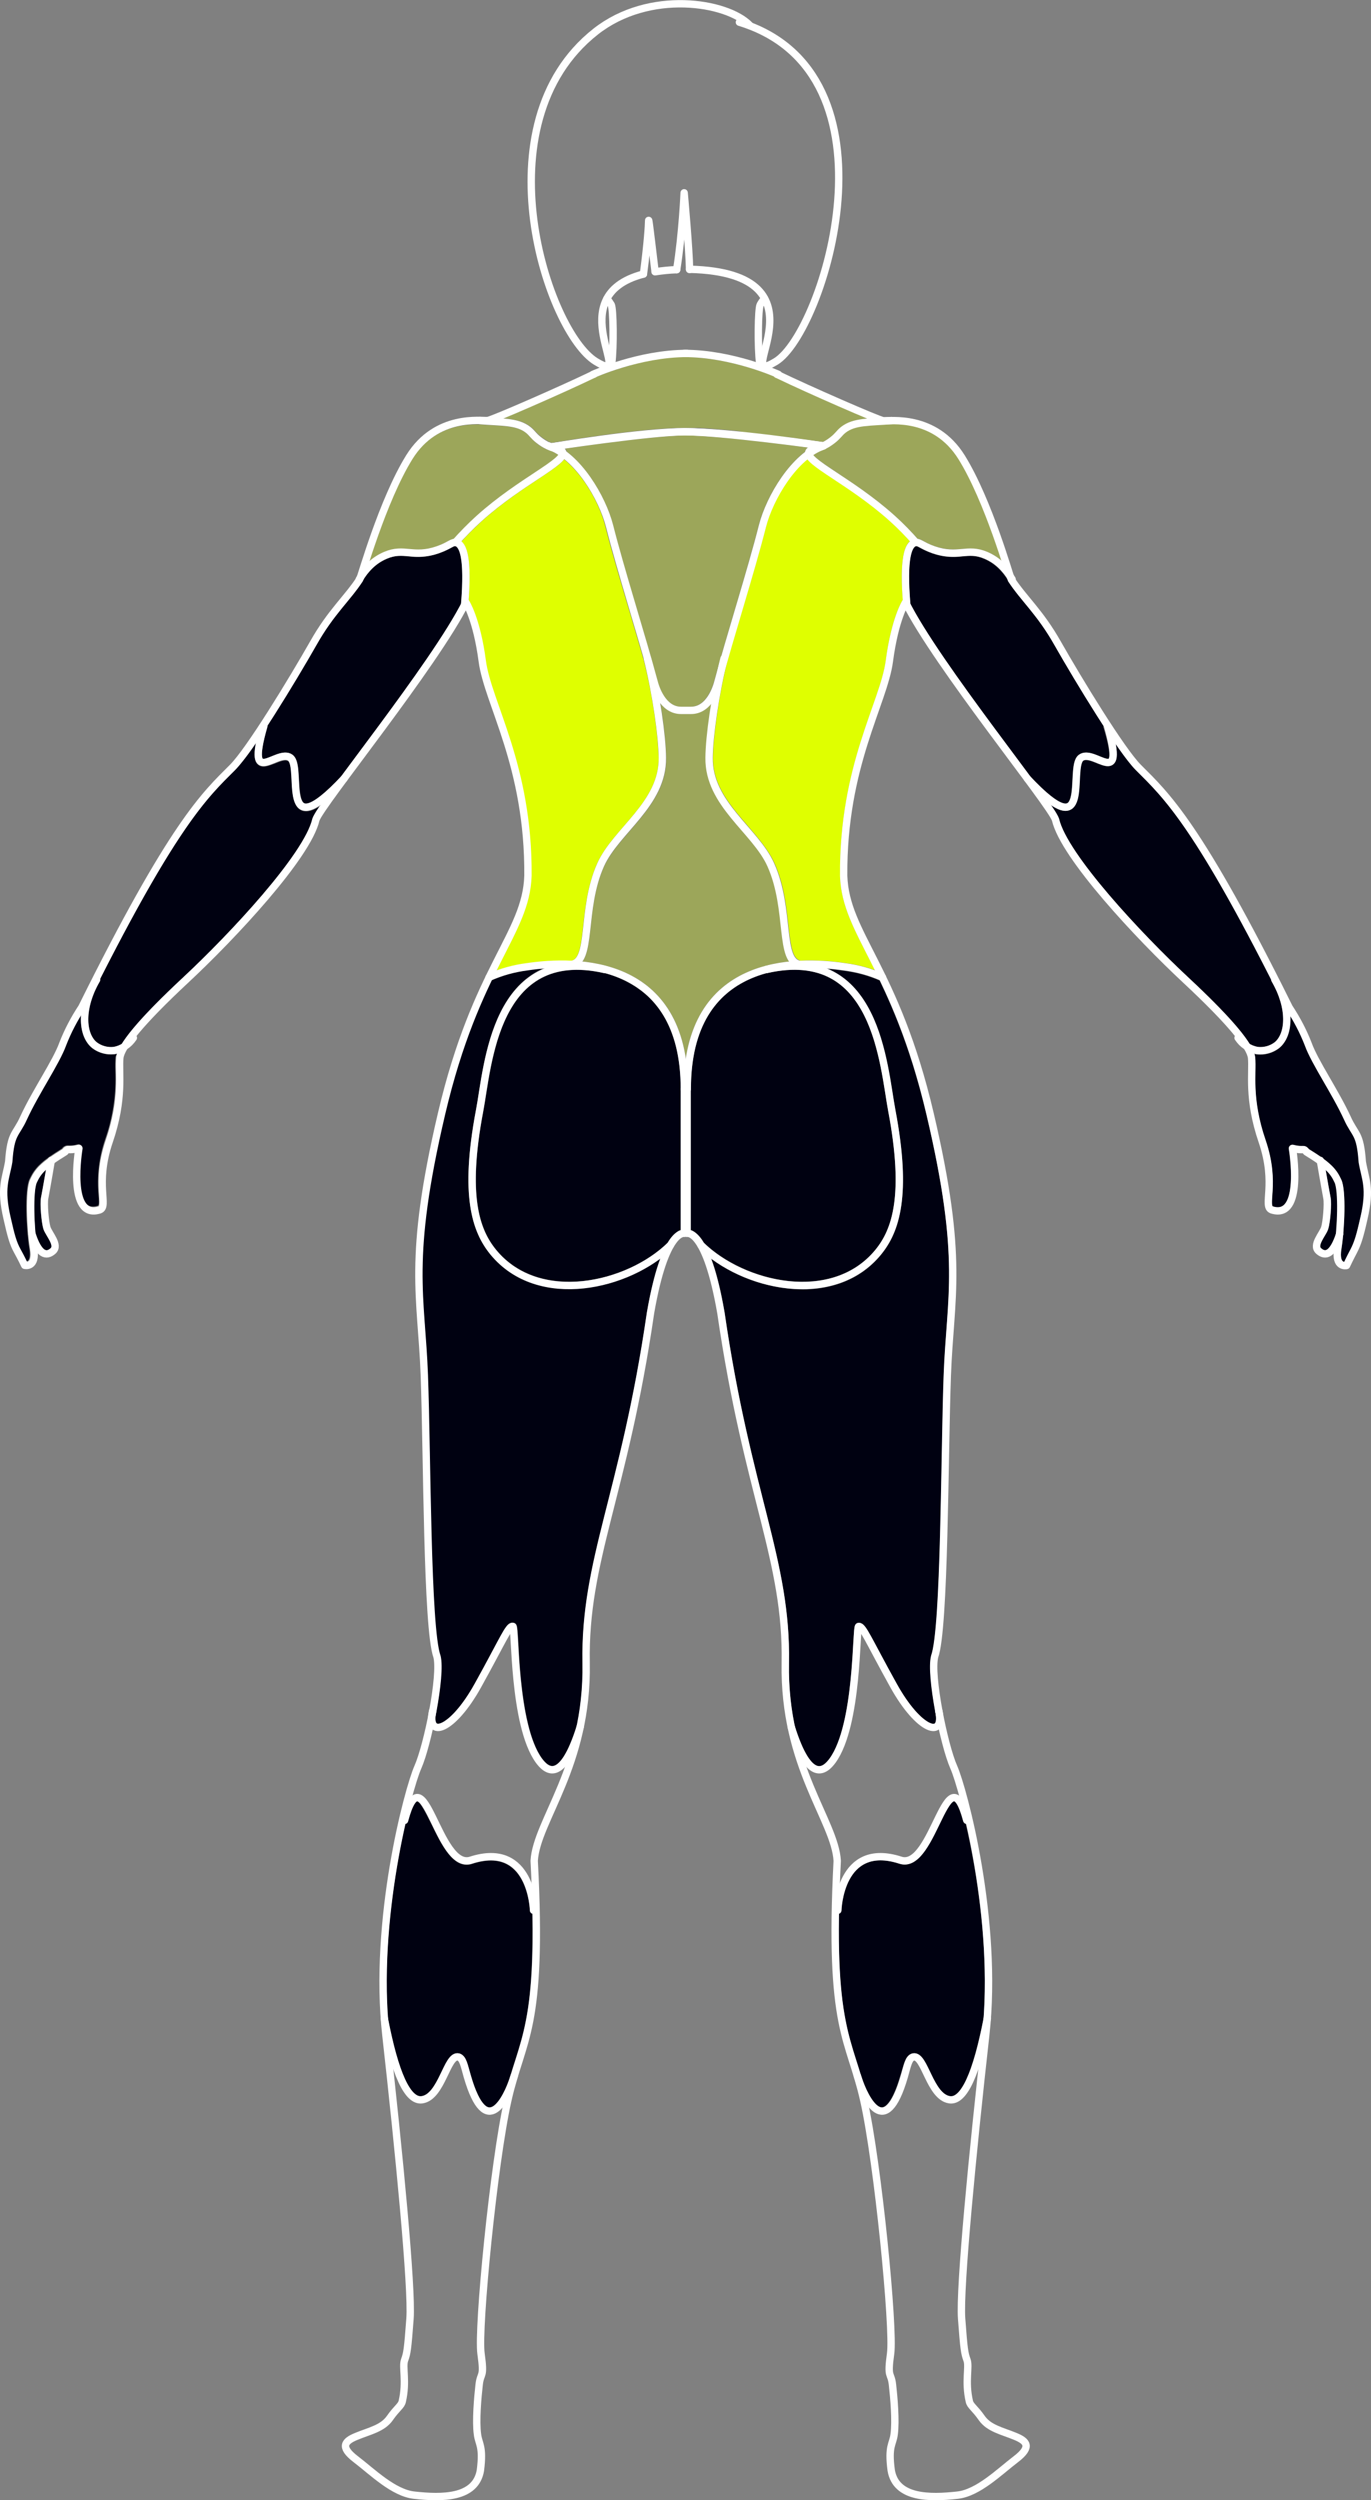 <?xml version="1.0" encoding="utf-8"?>
<!-- Generator: Adobe Illustrator 19.2.1, SVG Export Plug-In . SVG Version: 6.00 Build 0)  -->
<svg version="1.1" id="Layer_1" xmlns="http://www.w3.org/2000/svg" xmlns:xlink="http://www.w3.org/1999/xlink" x="0px" y="0px"
	 viewBox="0 0 660.1 1203.3" style="enable-background:new 0 0 660.1 1203.3;" xml:space="preserve">
<rect x="0" y="0" width="660.1" height="1203.3" fill="#808080" stroke="none"/>
<style type="text/css">
	.st0{fill:none;stroke:#FFFFFF;stroke-width:3.54;stroke-linecap:round;stroke-linejoin:round;}
	.st1{opacity:0.3;}
	.st2{fill:#DFFF00;}
	.st3{fill:#000111;}
</style>
<title>figure-back-4</title>
<path class="st0" d="M309.8,131.9c-41.2,10.7-2.6,54.5-22.9,42.1c-23.1-14-56.6-114.3-0.1-158.8c25.8-20.3,63.2-14.3,74.1-3.1"/>
<path class="st0" d="M325.8,129.8c-3.5,0.1-7,0.5-10.4,1"/>
<path class="st0" d="M356,10.7C436,35.1,396.6,160,373.5,174c-22.8,13.9,28.5-42.7-41.5-44.4"/>
<g id="lowerback" class="st1">
	<path class="st2" d="M379.9,462.8c-11.2,1.2-23.1,4.7-32.5,12.8c-9.1,7.9-14.9,19.1-17.2,33.5c-2.3-14.4-8-25.6-17.2-33.5
		c-9.4-8.1-21.3-11.6-32.5-12.8c2.5-3.6,3.2-9.9,4-17.2c0.9-8.5,2.1-19.1,6.4-28.6c2.7-5.9,7.4-11.3,12.4-17.1
		c8.7-10.1,17.7-20.5,17.5-35.1c-0.3-8.8-1.3-17.6-2.8-26.3c2.3,3.2,6,5.1,9.9,5.1h4.8c3.9-0.1,7.6-2,9.9-5.1
		c-1.5,8.7-2.4,17.5-2.8,26.3c-0.2,14.7,8.8,25.1,17.5,35.1c5,5.8,9.7,11.2,12.4,17.1c4.3,9.6,5.4,20.1,6.4,28.6
		C376.7,452.9,377.4,459.2,379.9,462.8L379.9,462.8L379.9,462.8z"/>
</g>
<g id="traps" class="st1">
	<path class="st2" d="M251.8,197.4l0.4-0.2l5.6-2.4l0.4-0.2c10-4.4,21-9.4,27.9-12.7l0,0l0.2-0.1c5.6-2.4,11.5-4.4,17.4-6
		c10.5-4.2,18.2-5.3,32.9-3.6c19.8,1.6,37.4,9.5,37.6,9.6c0.1,0.1,0.2,0.1,0.3,0.1c11.1,5.4,32.3,14.8,43.7,19.5
		c-5.2,0.4-9.5,1.3-13.1,4.1c-0.9,0.7-1.7,1.5-2.4,2.3c-0.8,1-1.8,1.9-2.8,2.6c-1.1,0.9-2.4,1.7-3.7,2.3l0,0l-0.6-0.1h-0.2l-0.8-0.1
		h-0.3l-0.5-0.1l-0.5-0.1l-1.1-0.2H392l-0.5-0.1h-0.7l-0.5-0.1h-0.2l-0.6-0.1h-0.1l-0.6-0.1h-0.2l-1.4-0.2c-0.4,0-0.7-0.1-1-0.1
		l-1.8-0.3l-2.7-0.4l-1.3-0.2l-0.9-0.1l-0.9-0.1l-1.1-0.1h-0.4l-4.1-0.5l-2.3-0.3l-4.1-0.5l-1.2-0.1l-0.6-0.1l-1.8-0.2l-0.7-0.1
		l-1.2-0.1l-1.2-0.1c-0.4,0-0.8-0.1-1.2-0.1L358,208l-0.9-0.1l-1-0.4l-0.7-0.1l-1.8-0.2l-2.5-0.2l-1.2-0.1l-1.2-0.1l-1.2-0.1
		l-1.2-0.1l-2.4-0.2c-0.8-0.1-1.6-0.1-2.3-0.2l-1.1-0.1l-2.3-0.1l-1.1-0.1h-8.2c-20.3,0.1-57.8,6.3-63.2,7.2l-0.9-0.3
		c-1.4-0.7-2.8-1.5-4.1-2.5c-1-0.8-1.9-1.7-2.8-2.6c-0.7-0.8-1.5-1.6-2.4-2.3c-3.5-2.8-7.9-3.6-13.1-4.1
		C245.1,200.2,248.3,198.8,251.8,197.4L251.8,197.4L251.8,197.4L251.8,197.4L251.8,197.4z"/>
</g>
<g id="hands">
	<path class="st3" d="M638.2,562.8c0.7,4,1.7,9.8,2.5,13.6c0.6,2.9-0.1,12-1.2,15.2c-0.4,1.1-1,2.2-1.7,3.2c-1.6,2.7-2.8,5-1.7,5.9
		c1.3,1.2,2.1,1,2.3,0.9c0.7-0.2,2.7-1.4,5-8.2c0-0.1,0.1-0.2,0.1-0.3c0.8-9.6,0.8-21-0.6-24C641.8,566.7,640.2,564.5,638.2,562.8
		L638.2,562.8L638.2,562.8z"/>
	<path class="st3" d="M655.5,564.4c-0.4-1.6-0.7-3.2-1.1-5v-0.2c-0.7-9.5-1.9-11.5-3.9-14.7c-1.2-1.8-2.2-3.7-3.2-5.7
		c-2.9-6.1-6.2-12.1-9.7-17.9c-3.8-6.6-7.5-12.9-9.2-17.7c-2-5.1-4.4-10-7.3-14.7c0.5,6.9-1.3,12.8-5.4,16.1c-2.5,1.9-5.6,3-8.8,3
		c-0.7,0-1.3,0-2-0.1c-0.3,0-0.7-0.1-1-0.2c0.2,0.6,0.3,1.1,0.4,1.7c0.1,2.2,0.2,4.3,0.1,6.5c-0.5,11.3,1.1,22.6,4.9,33.3
		c3,8.5,4.1,17.6,3.2,26.6c-0.2,2.7-0.3,5,0.3,5.3c2.2,0.7,3.9,0.5,5.2-0.6c5.1-4.4,3.5-21,2.5-27c-0.2-0.9,0.4-1.8,1.3-2l0,0h0.9
		c1.4,0.4,2.8,0.6,4.2,0.5c1.3-0.2,2.6,0.4,3.3,1.5c2.1,1.2,4.1,2.6,6.1,4c0.1,0.1,0.2,0.1,0.3,0.2c5.7,4.1,7.5,6.8,9.2,10.5
		c2.5,5.3,1.4,24.8,0.1,33.3c-0.7,4.1,0.2,5.5,0.6,5.9c0.2,0.2,0.4,0.3,0.7,0.4c0.6-1.3,1.8-3.8,3.1-6.1c1.7-3.2,2.8-6.8,4.6-14.8
		C657.9,574.8,656.8,570,655.5,564.4L655.5,564.4L655.5,564.4z"/>
	<path class="st3" d="M20.9,591.6c-1-3.2-1.8-12.3-1.2-15.2c0.8-3.8,1.8-9.6,2.5-13.6c-2,1.7-3.6,3.9-4.6,6.4
		c-1.4,3-1.4,14.5-0.6,24c0,0.1,0.1,0.2,0.1,0.3c2.2,6.8,4.2,8,5,8.2c0.2,0.1,1,0.3,2.3-0.9c1.1-1-0.1-3.3-1.7-5.9
		C22,593.8,21.4,592.7,20.9,591.6L20.9,591.6z"/>
	<path class="st3" d="M56.2,507.2c-0.3,0.1-0.6,0.1-1,0.2c-0.7,0.1-1.3,0.1-2,0.1c-3.2,0-6.3-1.1-8.8-3c-4.1-3.3-5.9-9.2-5.4-16.1
		c-2.9,4.7-5.3,9.6-7.3,14.7c-1.8,4.8-5.4,11.1-9.2,17.7c-3.4,5.9-7,12.1-9.7,17.9c-0.9,2-1.9,3.9-3.1,5.7c-2,3.3-3.2,5.2-3.9,14.7
		v0.2c-0.3,1.8-0.7,3.5-1.1,5c-1.3,5.5-2.4,10.3,0.3,21.8c1.8,8.1,2.9,11.8,4.7,14.9c1.3,2.4,2.5,4.8,3.1,6.1
		c0.3-0.1,0.5-0.2,0.7-0.4c0.4-0.4,1.3-1.7,0.6-5.9c-1.4-8.5-2.4-28.1,0.1-33.3c1.8-3.7,3.5-6.4,9.2-10.5l0.3-0.2
		c1.7-1.2,3.7-2.5,6.1-4c0.7-1.1,2-1.7,3.3-1.5c1.4,0,2.8-0.1,4.2-0.5c0.9-0.2,1.9,0.3,2.1,1.2l0,0c0.1,0.2,0.1,0.5,0,0.7
		c-1,6-2.6,22.6,2.5,27c1.3,1.1,3,1.3,5.2,0.6c0.7-0.3,0.5-2.7,0.3-5.3c-0.8-9,0.3-18.1,3.2-26.6c3.8-10.7,5.4-22,4.9-33.3
		c-0.1-2.2,0-4.3,0.1-6.5C55.8,508.1,56.1,507.6,56.2,507.2L56.2,507.2L56.2,507.2z"/>
</g>
<g id="forearms">
	<path class="st3" d="M613.6,501.8c-2.3,1.7-5.2,2.5-8.1,2.1c-1.3-0.2-2.6-0.6-3.7-1.3c-4.4-7.2-14.3-17.9-29.9-32.4
		c-21.8-20.3-58-58.9-62-76.1V394c-1-2.3-2.3-4.4-3.8-6.4c2.7,1.8,5,2.7,6.9,2.7c0.6,0,1.2-0.1,1.8-0.3c4.4-1.6,4.7-8.1,5-14.4
		c0.2-3.6,0.4-8.5,1.7-9.4s4.1,0.1,6.5,1.1c2.9,1.2,6,2.4,8.1,0.5c1.5-1.3,2.2-3.8,1-10.3c4,5.8,7.5,10.5,10.1,13l1.4,1.4
		c12,11.9,26.8,26.6,63.5,99c-0.2,0.5-0.1,1,0.2,1.4C619.9,485.4,618.9,497.5,613.6,501.8L613.6,501.8L613.6,501.8L613.6,501.8z"/>
	<path class="st3" d="M154.2,387.6c-1.5,2-2.8,4.1-3.8,6.4v0.1c-4,17.2-40.2,55.8-62,76.1c-15.6,14.5-25.5,25.2-29.9,32.4
		c-1.1,0.7-2.4,1.1-3.7,1.3c-2.9,0.4-5.8-0.4-8.1-2.1c-5.3-4.2-6.2-16.4,1.3-29.3c0.3-0.4,0.3-0.9,0.2-1.4
		c36.8-72.5,51.5-87.1,63.5-99l1.4-1.4c3.7-4.1,7.1-8.4,10.1-13c-1.2,6.5-0.5,9,1,10.3c2.1,1.9,5.1,0.6,8.1-0.5
		c2.4-1,5.2-2.1,6.5-1.1s1.5,5.8,1.7,9.4c0.3,6.3,0.6,12.8,5,14.4c0.6,0.2,1.3,0.3,1.9,0.3c1.9,0,4.2-0.9,6.9-2.7l0,0L154.2,387.6z"
		/>
</g>
<g id="triceps">
	<path class="st3" d="M533.8,365.2c-0.5,0.4-3.1-0.7-4.4-1.2c-3.1-1.3-7-2.9-10-0.7c-2.6,1.9-2.8,6.6-3.1,12.1
		c-0.2,4.4-0.5,10.5-2.7,11.3c-1.2,0.4-5.3,0.1-17.4-12.8l0,0l-7.8-10.5c-17.2-23-40.6-54.4-50.1-72.8l0,0
		c-2.1-24.2,1.5-27.3,2.6-27.7c0.4-0.1,0.6,0,2.1,0.8c1.9,1,3.8,1.9,5.8,2.6c4.7,1.7,9.7,2.2,14.6,1.5c3.5-0.3,6.4-0.6,10.5,1.2
		c4.7,2,8.4,5.4,11.6,10.6l0.1,0.1l0,0v0.1c2.4,3.6,5.1,7.1,7.9,10.4c5.4,6.3,10.2,13,14.3,20.2c5.2,9.3,14.8,25.4,23.5,38.9l0,0
		c-0.1,0.3-0.1,0.5,0,0.8C535.2,363.1,534,365,533.8,365.2L533.8,365.2z"/>
	<path class="st3" d="M222,290.6L222,290.6c-9.5,18.4-32.9,49.7-50.1,72.8l-7.8,10.5l0,0c-12.1,12.8-16.2,13.2-17.4,12.8
		c-2.2-0.8-2.5-6.9-2.7-11.3c-0.3-5.4-0.5-10.1-3.1-12.1c-2.9-2.2-6.8-0.6-10,0.7c-1.3,0.5-3.9,1.6-4.4,1.2
		c-0.3-0.3-1.5-2.2,2.2-15.2c0.1-0.3,0.1-0.5,0-0.8l0,0c8.8-13.5,18.3-29.6,23.5-38.9c4.1-7.2,8.9-13.9,14.3-20.2
		c2.8-3.3,5.4-6.7,7.8-10.2l0.1-0.1v-0.1c0-0.1,0-0.1,0.1-0.1l0,0l0,0c3.2-5.2,6.9-8.6,11.6-10.6c4.1-1.8,7.1-1.5,10.6-1.2
		c4.9,0.7,9.9,0.2,14.6-1.5c2-0.7,3.9-1.6,5.8-2.6c1.5-0.8,1.8-0.9,2.1-0.8C220.4,263.2,223.9,266.3,222,290.6L222,290.6L222,290.6z
		"/>
</g>
<g id="calves">
	<path class="st3" d="M473.6,971.2c-6.9,35.3-13.6,38.2-16.2,37.8c-4.3-0.7-7.2-6.6-9.7-11.8s-4.6-9.7-8.5-8.8
		c-2.9,0.7-3.7,3.9-5,8.2c-0.2,0.7-0.4,1.5-0.7,2.3c-4,13.8-7.6,15.3-9,15.4l0,0c-3.3,0-7.4-7.2-9.7-14.3l-0.1-0.3v-0.1
		c-0.1-0.2-0.1-0.5-0.2-0.7c0-0.1-0.1-0.2-0.1-0.3c-0.6-2.2-1.3-4.3-2-6.3c-4.7-14.9-9.2-29.1-8.5-71.3c0.7-0.2,1.2-0.9,1.2-1.6
		c0-0.2,0.5-15,9.4-21.2c4.6-3.3,10.9-3.7,18.5-1.2c8.8,2.8,14.6-9.3,19.3-19c2-4.2,5.4-11.1,7-11.1l0,0c0.1,0,1.9,0.3,4.4,9.6
		c0.2,0.6,0.7,1.1,1.3,1.3C470.5,901.5,476,937.2,473.6,971.2L473.6,971.2L473.6,971.2z"/>
	<path class="st3" d="M247.8,992.4c-0.7,2-1.3,4.1-2,6.3c-0.1,0.4-0.3,0.8-0.4,1.2v0.2c-2.3,7.1-6.4,14.2-9.7,14.2l0,0
		c-1.4,0-5-1.6-9-15.4c-0.2-0.8-0.5-1.6-0.7-2.3c-1.2-4.4-2.1-7.5-4.9-8.2c-3.9-0.9-6,3.6-8.5,8.8s-5.4,11.2-9.7,11.8
		c-2.6,0.4-9.4-2.5-16.2-37.8l0,0c-2.4-34,3.1-69.6,8.4-93.3c0.7-0.1,1.2-0.6,1.3-1.3c2.5-9.3,4.3-9.6,4.4-9.6l0,0
		c1.6,0,4.9,7,7,11.1c4.2,8.7,9.4,19.4,16.8,19.4c0.9,0,1.8-0.1,2.6-0.4c7.7-2.5,13.9-2.1,18.5,1.2c8.9,6.3,9.4,21.1,9.4,21.2
		c0,0.7,0.5,1.4,1.2,1.6C257.1,963.2,252.6,977.4,247.8,992.4L247.8,992.4L247.8,992.4z"/>
</g>
<g id="hamstrings">
	<path class="st3" d="M455.7,640.3c-0.5,6.8-1,13.8-1.3,21.7c-0.4,10.4-0.6,24.2-0.9,38.9c-0.7,38.5-1.6,86.4-5.1,96v0.2
		c-1.2,4.7,0,15.5,1.9,26.5l0,0v0.3c0.8,3.6,0.3,5.5-0.4,5.8c-2.1,0.8-9.8-4.2-18.1-19.2c-3.9-6.9-6.7-12.3-9-16.5
		c-5.9-11-7.1-13.3-9.7-12.8c-1.6,0.3-1.7,1.8-1.9,3.8c-0.1,1.4-0.2,3.4-0.4,5.9c-0.8,14-2.4,43.1-11.3,55.5c-2,2.7-3.8,4-5.5,3.7
		c-2.1-0.3-6.3-3.3-11.4-19.5v-0.1l0,0c-2-9.8-2.9-19.9-2.7-29.9c0.5-27.3-5.1-49.2-12.1-77c-5.8-23.1-13.1-51.8-18.9-91.9
		c-2-11.7-4.2-19.9-6.4-25.8c12.8,9.3,28.2,14.5,44,14.7c1.1,0,2.2,0,3.2-0.1c14.3-0.8,26.3-6.5,34.5-16.6
		c7.6-9.3,15.3-25.6,6.9-69.5c-0.4-2.2-0.8-4.8-1.3-7.6c-2.8-17.8-7.1-44.8-25.3-57.1c-2-1.3-4.1-2.5-6.3-3.4c2.9,0.2,5.6,0.6,8,0.9
		c6,0.8,11.8,2.3,17.3,4.7l0,0c7.3,15.2,15.6,35.2,22.6,64.8C459.3,592.4,457.6,614.6,455.7,640.3L455.7,640.3L455.7,640.3z"/>
	<path class="st3" d="M317.9,605.8c-2.2,5.9-4.4,14.2-6.4,25.9c-5.8,40.1-13.1,68.8-18.9,91.8c-7,27.8-12.6,49.8-12.1,77
		c0.2,10-0.7,20.1-2.7,29.9l0,0c-5.1,16.2-9.3,19.1-11.4,19.5c-1.7,0.3-3.5-1-5.5-3.7c-8.9-12.4-10.6-41.5-11.3-55.5
		c-0.1-2.5-0.3-4.4-0.4-5.9c-0.2-2-0.3-3.5-1.9-3.8c-2.7-0.5-3.9,1.8-9.7,12.8c-2.3,4.3-5.1,9.6-9,16.5c-8.3,15-16,20-18.1,19.2
		c-0.8-0.3-1.2-2.2-0.4-5.8v-0.3l0,0c2-11,3.1-21.8,1.9-26.5c0-0.1,0-0.2-0.1-0.2c-3.5-9.5-4.4-57.5-5.1-96
		c-0.3-14.7-0.5-28.5-0.9-38.9c-0.3-7.9-0.8-14.9-1.3-21.7c-1.9-25.7-3.6-48,9.6-103.8c5.1-22.4,12.6-44.1,22.6-64.8
		c5.5-2.3,11.4-3.9,17.3-4.7c2.4-0.4,5-0.7,8-0.9c-2.2,0.9-4.3,2-6.3,3.4c-18.2,12.3-22.5,39.3-25.3,57.1c-0.4,2.8-0.9,5.4-1.3,7.6
		c-8.4,44-0.7,60.3,6.9,69.5c8.3,10.1,20.2,15.8,34.5,16.6c1.1,0.1,2.2,0.1,3.2,0.1C289.6,620.1,305.1,615.1,317.9,605.8
		L317.9,605.8L317.9,605.8z"/>
</g>
<g id="glutes">
	<path class="st3" d="M421.5,601.5c-7.6,9.3-18.7,14.6-32,15.3c-17.8,1-38.1-6.6-50.6-18.7l0,0c-1.1-2.1-2.7-3.9-4.7-5.3
		c-0.5-0.3-1-0.6-1.6-0.8v-67.8c0-20.7,5.8-36.1,17.1-45.9c5.6-4.8,12.3-8.2,19.4-10h0.4c13.4-3,24.6-1.6,33.1,4.1
		c16.9,11.5,21,37.5,23.8,54.7c0.4,2.8,0.9,5.5,1.3,7.7C435.7,577.4,428.6,592.9,421.5,601.5L421.5,601.5L421.5,601.5z"/>
	<path class="st3" d="M327.8,592c-0.6,0.2-1.1,0.4-1.6,0.8c-2,1.4-3.6,3.2-4.7,5.3l0,0c-12.5,12.2-32.8,19.7-50.6,18.7
		c-13.3-0.7-24.4-6-32-15.3c-7.1-8.7-14.3-24.1-6.2-66.6c0.4-2.2,0.9-4.9,1.3-7.7c2.7-17.2,6.8-43.3,23.8-54.7
		c8.5-5.8,19.7-7.2,33.1-4.1h0.4c7.1,1.8,13.8,5.3,19.4,10c11.3,9.8,17.1,25.2,17.1,45.9v67.6C327.7,591.8,327.7,591.9,327.8,592
		L327.8,592L327.8,592z"/>
</g>
<g id="lats">
	<path class="st2" d="M434.7,288.8l-0.1,0.1c-0.2,0.3-5.5,8.5-8.1,29.1c-0.9,6.5-3.6,14.3-6.7,23.2c-6.6,18.7-15.6,44.4-15.3,80.4
		c0.4,13.1,5.6,23.4,12.9,37.6c1.2,2.4,2.5,5,3.9,7.7c-4.7-1.6-9.5-2.8-14.4-3.4c-7.1-1.1-14.3-1.5-21.5-1.2
		c-3.8-0.8-4.7-7.1-5.8-17.2c-1-8.7-2.1-19.6-6.7-29.7c-2.9-6.4-7.8-12-12.9-18c-8.3-9.6-16.9-19.5-16.7-32.8
		c0.1-9.7,2.6-29.1,7.1-47.3v-0.1c2-7.1,4.3-14.7,6.7-22.7c4.3-14.4,8.7-29.2,11.7-41.1c2.9-11.3,10.6-24.9,19.9-32.5
		c2,2.5,6.4,5.4,12.8,9.7c7.8,5.1,17.5,11.6,26.9,20.1c3.4,3.1,6.6,6.3,9.7,9.7C435.4,262.8,433.2,269.3,434.7,288.8z"/>
	<path class="st2" d="M317.1,364.8c0.2,13.3-8.4,23.2-16.7,32.8c-5.2,6-10,11.6-12.9,18c-4.5,10.1-5.7,21-6.7,29.7
		c-1.1,10.1-2,16.4-5.8,17.2c-7.2-0.3-14.5,0.1-21.6,1.2c-4.9,0.7-9.7,1.8-14.4,3.4c1.4-2.7,2.6-5.3,3.9-7.7
		c7.2-14.2,12.5-24.5,12.9-37.7c0.3-36-8.7-61.6-15.3-80.3c-3.1-9-5.9-16.7-6.7-23.2c-2.7-20.6-7.9-28.8-8.1-29.1l-0.1-0.1
		c1.5-19.6-0.7-26.1-3.4-28.4c3.1-3.5,6.4-6.6,9.7-9.7c9.4-8.5,19.1-14.9,26.9-20.1c6.5-4.3,10.9-7.2,12.8-9.7
		c9.3,7.6,17.1,21.2,19.9,32.5c3,11.9,7.4,26.7,11.7,41.1c2.3,7.9,4.6,15.5,6.6,22.6l0,0C314.5,335.5,316.9,355,317.1,364.8
		L317.1,364.8L317.1,364.8z"/>
</g>
<g id="rear-shoulders" class="st1">
	<path class="st2" d="M482.7,270.3c-2.1-1.9-4.5-3.5-7.2-4.6c-5-2.1-8.7-1.8-12.3-1.5c-6.4,0.8-12.8-0.5-18.4-3.7
		c-0.9-0.6-1.9-1-3-1.2l0,0c-3.5-3.9-7.1-7.6-11-11.1c-9.6-8.7-19.8-15.4-27.3-20.4c-4.9-3.3-10.5-6.9-12-8.8c1.1-0.8,2.3-1.4,3.5-2
		c0.8-0.2,1.5-0.5,2.2-0.9c1.7-0.8,3.4-1.8,4.9-3c1.2-0.9,2.3-1.9,3.2-3.1c0.6-0.7,1.2-1.3,1.9-1.9c3.7-2.9,9.1-3.2,15.9-3.6
		c2-0.1,4.2-0.3,6.5-0.4l0,0c7.4-0.1,22.6,0.8,32.5,16.8C470.9,235.3,478.7,257.9,482.7,270.3L482.7,270.3L482.7,270.3z"/>
	<path class="st2" d="M268.9,219c-1.5,2-7,5.6-12,8.9c-7.5,4.9-17.7,11.7-27.3,20.4c-3.9,3.5-7.5,7.2-11,11.1l0,0
		c-1.1,0.2-2.1,0.6-3,1.2c-1.7,0.9-3.5,1.7-5.3,2.4c-4.2,1.5-8.7,1.9-13.1,1.3c-3.6-0.3-7.3-0.7-12.3,1.5c-2.6,1.1-5.1,2.7-7.2,4.6
		c4-12.3,11.8-34.9,20.7-49.3c9.9-16,25.1-16.9,32.5-16.8l0,0c2.3,0.2,4.4,0.3,6.4,0.4c6.8,0.4,12.2,0.7,15.9,3.6
		c0.7,0.6,1.3,1.2,1.9,1.9c1,1.1,2.1,2.1,3.2,3.1c1.5,1.2,3.1,2.2,4.8,2.9c0.1,0,0.2,0.1,0.3,0.1c0.4,0.2,0.8,0.4,1.2,0.5h0.2
		l0.6,0.2C266.6,217.6,267.8,218.2,268.9,219z"/>
</g>
<g id="traps-middle" class="st1">
	<path class="st2" d="M389,215.4c-0.6,0.4-1,0.9-1.3,1.6c0,0.1-0.1,0.3-0.1,0.4c-11.2,8.6-19.7,24.8-22.3,35.3
		c-3,11.8-7.4,26.6-11.6,41c-2.4,8-4.7,15.7-6.7,22.8c-1.1,3.9-2.1,7.6-3.1,11.1c-0.8,2.9-3.9,12.5-11.3,12.5h-4.8
		c-7.4,0-10.5-9.6-11.3-12.5c-0.9-3.5-1.9-7.1-3-11l0,0v-0.1c-2-7.1-4.3-14.8-6.7-22.8c-4.3-14.4-8.7-29.2-11.6-41
		c-2.7-10.5-11.1-26.8-22.3-35.3c0-0.1-0.1-0.3-0.1-0.4c-0.1-0.4-0.4-0.8-0.7-1.1c13.2-1.9,43.3-6,56.3-6.3h4.3
		C347,210.1,375.7,213.6,389,215.4L389,215.4L389,215.4z"/>
</g>
<path class="st0" d="M256.9,919.4c0,0-0.8-33.6-30.2-24.1c-16,5.2-22.6-53.8-31.9-19.2"/>
<path class="st0" d="M127,349.5c-8.8,30.8,6.5,10.5,12.8,15.2s-6.1,44.1,25.8,10.1"/>
<path class="st0" d="M46.5,471.5c-7.8,13.4-7.3,26.5-0.9,31.6c2.7,2,6.1,2.9,9.4,2.5c3.8-0.7,7.1-2.9,9.2-6.1"/>
<path class="st0" d="M173,278.8c2.9-4.8,6.7-9,12.5-11.5c9.3-4,13.3,1.4,25.3-2.7c6-2.1,7-4.1,9.1-3.4c3.1,1,5.7,7.4,3.8,29.9l0,0"
	/>
<path class="st0" d="M231,202.4c10.4,0.9,18,0.3,23.3,4.5c2,1.6,2.4,2.8,5.1,4.9c6.3,5,10.8,3.8,11.5,5.8
	c1.7,4.7-20.2,13.9-40.2,31.9c-4,3.6-7.8,7.5-11.4,11.5"/>
<path class="st0" d="M274.9,464.2c10.6-1.1,4.6-26.4,14.3-48c7.4-16.5,30-29.2,29.7-51.5c-0.1-10.4-2.9-30.3-7.2-47.8"/>
<path class="st0" d="M235.5,470.4c5.8-2.6,12-4.3,18.3-5.1c23.5-3.5,75.7-4.2,75.7,58.9"/>
<path class="st0" d="M322.8,599.3c-20.2,19.8-63.5,29.9-85.3,3.4c-8.5-10.4-14.3-27.3-6.6-68.1c4.1-21.8,7.1-80,60.3-68"/>
<path class="st0" d="M208.3,823.4c-3,13.8,9.6,9.8,21.8-12.2s14.8-28.8,16.8-28.4c1.3,0.2,0.1,47.3,12.5,64.5
	c3.5,4.8,11.2,11.9,20-16.3"/>
<path class="st0" d="M247.6,999.1c-0.1,0.4-0.3,0.9-0.5,1.5c-2.9,8.8-12.9,30.5-22.1-1.2c-1.5-5.3-2.1-8.8-4.3-9.4
	c-5.5-1.3-7.9,19.2-17.5,20.6c-7,1-13.1-12.7-18.2-39.3"/>
<path class="st0" d="M285.5,180.2c0,0,22.1-10.1,45.3-10.1"/>
<line class="st0" x1="329.5" y1="591.8" x2="329.5" y2="524.2"/>
<path class="st0" d="M403.4,919.4c0,0,0.8-33.6,30.2-24.1c16,5.2,22.6-53.8,31.9-19.2"/>
<path class="st0" d="M533.3,349.5c8.8,30.8-6.5,10.5-12.8,15.2s6.1,44.1-25.8,10.1"/>
<path class="st0" d="M613.8,471.5c7.8,13.4,7.3,26.5,0.9,31.6c-2.7,2-6.1,2.9-9.4,2.5c-3.8-0.7-7.1-2.9-9.2-6.1"/>
<path class="st0" d="M487.3,278.8c-2.9-4.8-6.7-9-12.5-11.5c-9.3-4-13.3,1.4-25.3-2.7c-6-2.1-7-4.1-9.1-3.4c-3.1,1-5.7,7.4-3.8,29.9
	l0,0"/>
<path class="st0" d="M429.3,202.4c-10.4,0.9-18,0.3-23.3,4.5c-2,1.6-2.4,2.8-5.1,4.9c-6.3,5-10.8,3.8-11.5,5.8
	c-1.7,4.7,20.2,13.9,40.2,31.9c4,3.6,7.8,7.5,11.3,11.5"/>
<path class="st0" d="M385.4,464.2c-10.6-1.1-4.6-26.4-14.3-48c-7.4-16.5-30-29.2-29.7-51.5c0.1-10.4,2.9-30.3,7.2-47.8"/>
<path class="st0" d="M424.9,470.4c-5.8-2.6-12-4.3-18.3-5.1c-23.5-3.5-75.7-4.2-75.7,58.9"/>
<path class="st0" d="M337.5,599.3c20.2,19.8,63.5,29.9,85.3,3.4c8.5-10.4,14.3-27.3,6.6-68.1c-4.1-21.8-7.1-80-60.3-68"/>
<path class="st0" d="M452,823.4c3,13.8-9.6,9.8-21.8-12.2s-14.8-28.8-16.8-28.4c-1.3,0.2-0.1,47.3-12.5,64.5
	c-3.5,4.8-11.2,11.9-20-16.3"/>
<path class="st0" d="M412.8,999.1c0.1,0.4,0.3,0.9,0.5,1.5c2.9,8.8,12.9,30.5,22.1-1.2c1.5-5.3,2.1-8.8,4.3-9.4
	c5.5-1.3,7.9,19.2,17.5,20.6c7,1,13.1-12.7,18.2-39.3"/>
<path class="st0" d="M265.3,215.1c0,0,48.1-7.2,64.3-7.3c16.8-0.1,66.9,6.8,66.9,6.8c-14,4.8-25.9,24.9-29.4,38.6
	c-5.5,21.7-15.6,53.2-21.4,74.9c-0.7,2.8-4.1,13.8-13,13.8h-4.8c-8.9,0-12.3-11-13-13.8c-5.8-21.6-15.9-53.2-21.4-74.9
	c-3.5-13.7-15.4-33.8-29.4-38.6"/>
<path class="st0" d="M374.8,180.2c0,0-22.1-10.1-45.3-10.1"/>
<line class="st0" x1="330.8" y1="591.8" x2="330.8" y2="524.2"/>
<path class="st0" d="M329.5,593.6c0,0-9.2-2.5-16.3,38.3c-12.8,88-31.9,118.8-31,168.5s-23.9,75.9-25,95.2
	c4.3,81.8-5.9,85.1-12.7,115.3s-14.6,109.8-12.9,121.9s-0.2,8.7-0.9,14.9s-1.7,17.6-0.8,24c0.6,4.8,2.9,5.5,1.4,17.3
	c-2.3,13.5-18.5,13.4-31.9,11.9c-10-1.1-20.1-11.2-28.1-17.3s-5.1-8.8,0.3-11c6.3-2.6,12.6-3.8,16.1-8.8s5.5-5.8,6-8.1
	c2.2-9.6-0.1-16.5,1.1-19.8s1.5-5.1,2.6-19.9s-5.4-81.1-11.6-136.5s10.7-118.4,15.4-129s11.5-44.2,9.2-53.2
	c-4.9-13.5-4.7-97.2-6.1-135.4s-8.3-55.2,8.3-125.9s40.7-86.4,41.6-114.5c0.4-53-19.3-82.9-22-103.3s-7.9-28.3-7.9-28.3
	c-14.9,30-69.9,97.4-72.2,104.6c-4.1,17.7-40.4,56.4-62.5,77s-31.3,32.2-31.9,37.6c-0.7,7.2,2,19.4-5.1,40.2s-0.1,31.3-4.6,33
	c-15.9,5-10-29.6-10-29.6c-5.6,1.4-5.2-0.4-6.7,1.7c-11,6.7-13.1,9.6-15.2,14.1s-1.5,22.7,0.1,32.3s-4.3,8.2-4.3,8.2s-1.7-3.6-3.6-7
	s-3-7.2-4.8-15.3c-3.6-15.2-0.7-19.2,0.7-27.6c1-14.2,3.4-12.7,7.2-21.1c5.8-12.6,15.6-26.7,18.8-35.5c2.4-6.2,5.5-12.1,9.2-17.7
	c43.9-88.5,59.2-102.1,72.6-115.5c8.3-8.3,29-42.4,38.9-59.8c8.4-14.9,16.3-21.5,22.3-30.7c0.6-0.8,10.9-37.9,23.9-58.8
	s34.8-17.3,37.7-17.6c2.4-0.3,36.2-15.1,50.9-22.2l0.3-0.1"/>
<path class="st0" d="M24.7,558.5c0,0-2,11.8-3.2,18.2c-0.5,2.7,0.2,11.4,1.1,14.3s6.1,8.3,2.9,11.1s-6.8,2-10.1-8.1"/>
<path class="st0" d="M330.8,593.6c0,0,9.2-2.5,16.3,38.3c12.8,88,31.9,118.8,31,168.5s23.9,75.9,25,95.2
	c-4.2,81.8,6,85.1,12.8,115.3s14.6,109.8,12.9,121.9s0.2,8.7,0.9,14.9s1.7,17.6,0.8,24c-0.6,4.8-3,5.5-1.4,17.3
	c2.3,13.5,18.5,13.4,31.9,11.9c10-1.1,20.1-11.2,28.1-17.3s5.1-8.8-0.3-11c-6.3-2.6-12.6-3.8-16.1-8.8s-5.5-5.8-6-8.1
	c-2.2-9.6,0.1-16.5-1.1-19.8s-1.5-5.1-2.6-19.9s5.4-81.1,11.6-136.5s-10.7-118.4-15.4-129s-11.5-44.2-9.2-53.2
	c4.9-13.5,4.7-97.2,6.1-135.4s8.3-55.2-8.3-125.9s-40.7-86.4-41.6-114.5c-0.4-53,19.3-82.9,22-103.3s7.8-28.3,7.8-28.3
	c14.9,30,69.9,97.4,72.2,104.6c4.1,17.7,40.4,56.4,62.5,77s31.3,32.2,31.9,37.6c0.7,7.2-2,19.4,5.1,40.2s0.1,31.3,4.6,33
	c15.9,5,10-29.6,10-29.6c5.6,1.4,5.2-0.4,6.7,1.7c11,6.7,13.1,9.6,15.2,14.1s1.5,22.7-0.1,32.3s4.2,8.3,4.2,8.3s1.7-3.6,3.5-7
	s3-7.2,4.8-15.3c3.6-15.2,0.7-19.2-0.7-27.6c-1-14.2-3.4-12.7-7.2-21.1c-5.8-12.6-15.6-26.7-18.8-35.5c-2.4-6.2-5.5-12.1-9.2-17.7
	c-43.9-88.5-59.2-102.1-72.6-115.5c-8.3-8.3-29-42.4-38.9-59.8c-8.4-14.9-16.3-21.5-22.3-30.7C486.4,278,476,241,463,220.1
	s-34.8-17.3-37.7-17.6c-2.4-0.3-36.2-15.1-50.9-22.2l-0.3-0.1"/>
<path class="st0" d="M635.7,558.5c0,0,2,11.8,3.2,18.2c0.5,2.7-0.2,11.4-1.1,14.3s-6.1,8.3-2.9,11.1s6.8,2,10.1-8.1"/>
<path class="st0" d="M265.3,215.1c0,0,42.9-7.3,64.3-7.3c22.6,0,66.9,6.8,66.9,6.8"/>
<path class="st0" d="M365.8,175.2c-1.1-8.3-0.8-26.6,0.2-28.5c0.6-1.1,1.3-2.1,2.1-3"/>
<path class="st0" d="M292.2,143.8c0.8,0.9,1.5,1.9,2.1,2.9c1,1.9,1.3,20.2,0.2,28.5"/>
<path class="st0" d="M325.8,129.8c2.8-17.7,3.6-37,3.6-37s2.5,27.6,2.6,36.9"/>
<path class="st0" d="M309.8,131.9c2-15.1,2.5-23.6,2.5-25.7s2.7,21.5,3.1,24.5"/>
</svg>
